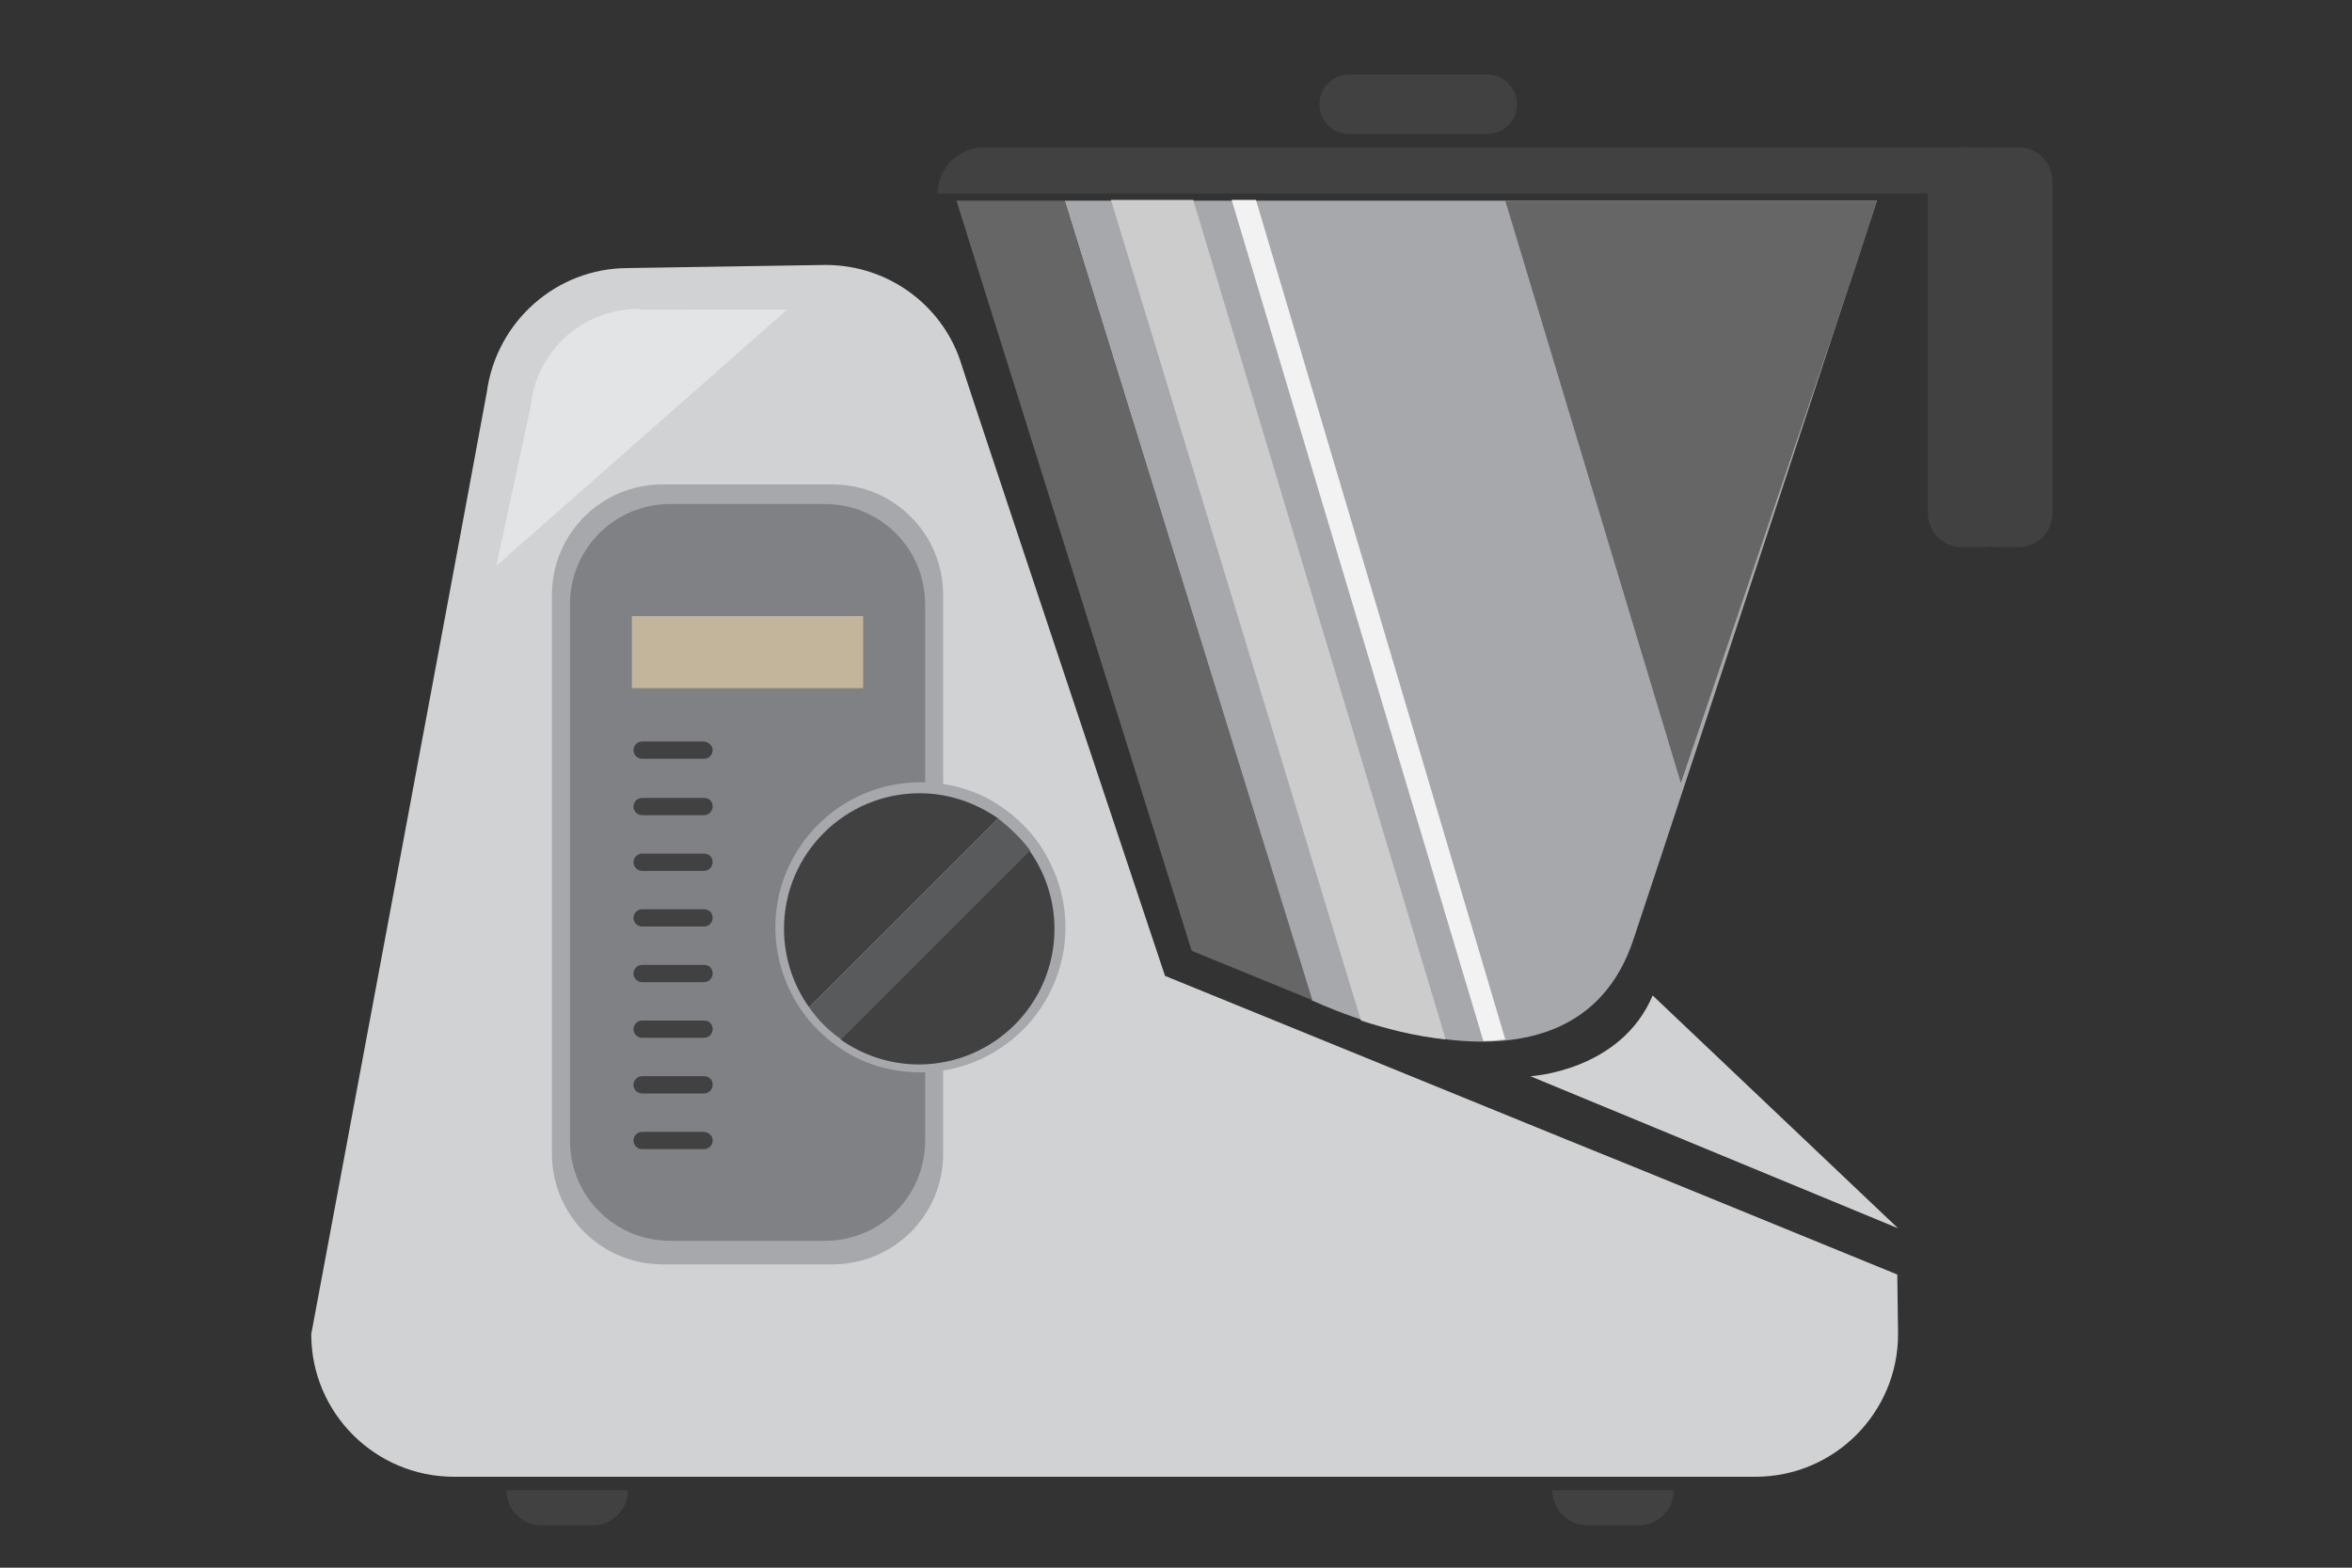 <?xml version="1.0" encoding="utf-8"?>
<!-- Generator: Adobe Illustrator 19.2.1, SVG Export Plug-In . SVG Version: 6.00 Build 0)  -->
<svg version="1.1" id="Layer_3" xmlns="http://www.w3.org/2000/svg" xmlns:xlink="http://www.w3.org/1999/xlink" x="0px" y="0px"
	 viewBox="0 0 300 200" style="enable-background:new 0 0 300 200;" xml:space="preserve">
<rect x="0" y="0" width="300" height="200" fill="#333333" stroke="none"/>
<style type="text/css">
	.st0{fill:#414142;}
	.st1{fill:#D1D2D3;}
	.st2{opacity:0.4;}
	.st3{fill:#FFFFFF;}
	.st4{fill:#A6A8AC;}
	.st5{fill:#666666;}
	.st6{fill:#808184;}
	.st7{fill:#595A5C;}
	.st8{fill:#C2B59B;}
	.st9{fill:#CCCCCC;}
	.st10{fill:#F2F2F2;}
</style>
<path class="st0" d="M213.5,190.1c0,2.5-2,4.5-4.5,4.5h-6.5c-2.5,0-4.5-2-4.5-4.5H213.5z"/>
<path class="st0" d="M80.1,190.1c0,2.5-2,4.5-4.5,4.5h-6.5c-2.5,0-4.5-2-4.5-4.5H80.1z"/>
<path class="st1" d="M242.1,170.2c0,10-8.1,18.2-18.2,18.2h-166c-10,0-18.2-8.1-18.2-18.2c0,0,22.3-119.4,22.4-120.2
	c1.2-8.9,8.8-15.8,18-15.8l25.2-0.4c8.2,0,15.2,5.4,17.4,12.9c0.5,1.7,25.9,77.8,25.9,77.8l51.5,21l10.6,4.3l31.3,12.8L242.1,170.2
	L242.1,170.2z"/>
<g class="st2">
	<path class="st3" d="M81.5,39.4c-7.2,0-13.1,5.4-13.8,12.4c-0.1,0.5-4.4,20.4-4.4,20.4l37.1-32.7H81.5V39.4z"/>
</g>
<g>
	<path class="st4" d="M239.4,25.6H135.8l31.5,102c0,0,33.3,16.1,41.1-7.9C216.4,95.7,239.4,25.6,239.4,25.6z"/>
	<polygon class="st5" points="122,25.6 152,121.3 167.4,127.6 135.8,25.6 	"/>
	<polygon class="st5" points="192,25.6 214.4,99.9 236.7,34 239.4,25.6 	"/>
</g>
<path class="st0" d="M256.1,24.7H119.6l0,0c0-3.2,2.6-5.9,5.9-5.9h124.8C253.5,18.9,256.1,21.5,256.1,24.7L256.1,24.7z"/>
<path class="st0" d="M193.5,13.3c0,2.1-1.7,3.8-3.8,3.8h-17.6c-2.1,0-3.8-1.7-3.8-3.8l0,0c0-2.1,1.7-3.8,3.8-3.8h17.6
	C191.7,9.5,193.5,11.2,193.5,13.3L193.5,13.3z"/>
<path class="st4" d="M120.3,147.2c0,7.8-6.3,14.1-14.1,14.1H84.5c-7.8,0-14.1-6.3-14.1-14.1V75.9c0-7.8,6.3-14.1,14.1-14.1h21.7
	c7.8,0,14.1,6.3,14.1,14.1C120.3,75.9,120.3,147.2,120.3,147.2z"/>
<path class="st6" d="M118,145.5c0,7.1-5.7,12.8-12.8,12.8H85.5c-7.1,0-12.8-5.7-12.8-12.8V77.1c0-7.1,5.7-12.8,12.8-12.8h19.7
	c7.1,0,12.8,5.7,12.8,12.8V145.5z"/>
<path class="st4" d="M132.5,107.6c-1.2-1.7-2.7-3.2-4.4-4.4c-3-2.2-6.7-3.4-10.7-3.4c-10.2,0-18.5,8.3-18.5,18.5
	c0,4,1.3,7.7,3.4,10.7c1.2,1.7,2.7,3.2,4.4,4.4c3,2.2,6.7,3.4,10.7,3.4c10.2,0,18.5-8.3,18.5-18.5
	C135.9,114.3,134.6,110.7,132.5,107.6z"/>
<g>
	<path class="st0" d="M107.2,132.6c2.8,2,6.3,3.2,10,3.2c9.5,0,17.3-7.7,17.3-17.3c0-3.7-1.2-7.2-3.2-10L107.2,132.6z"/>
	<path class="st0" d="M117.3,101.2c-9.5,0-17.3,7.7-17.3,17.3c0,3.7,1.2,7.2,3.2,10l24.1-24.1C124.4,102.4,121,101.2,117.3,101.2z"
		/>
	<path class="st7" d="M127.3,104.4l-24.1,24.1c1.1,1.6,2.5,3,4.1,4.1l24.1-24.1C130.2,106.9,128.8,105.6,127.3,104.4z"/>
</g>
<path class="st0" d="M90.9,95.7c0,0.6-0.5,1.1-1.1,1.1h-7.9c-0.6,0-1.1-0.5-1.1-1.1l0,0c0-0.6,0.5-1.1,1.1-1.1h7.9
	C90.5,94.7,90.9,95.2,90.9,95.7L90.9,95.7z"/>
<path class="st0" d="M90.9,102.9c0,0.6-0.5,1.1-1.1,1.1h-7.9c-0.6,0-1.1-0.5-1.1-1.1l0,0c0-0.6,0.5-1.1,1.1-1.1h7.9
	C90.5,101.8,90.9,102.3,90.9,102.9L90.9,102.9z"/>
<path class="st0" d="M90.9,110c0,0.6-0.5,1.1-1.1,1.1h-7.9c-0.6,0-1.1-0.5-1.1-1.1l0,0c0-0.6,0.5-1.1,1.1-1.1h7.9
	C90.5,108.9,90.9,109.4,90.9,110L90.9,110z"/>
<path class="st0" d="M90.9,117.1c0,0.6-0.5,1.1-1.1,1.1h-7.9c-0.6,0-1.1-0.5-1.1-1.1l0,0c0-0.6,0.5-1.1,1.1-1.1h7.9
	C90.5,116,90.9,116.5,90.9,117.1L90.9,117.1z"/>
<path class="st0" d="M90.9,124.2c0,0.6-0.5,1.1-1.1,1.1h-7.9c-0.6,0-1.1-0.5-1.1-1.1l0,0c0-0.6,0.5-1.1,1.1-1.1h7.9
	C90.5,123.1,90.9,123.6,90.9,124.2L90.9,124.2z"/>
<path class="st0" d="M90.9,131.3c0,0.6-0.5,1.1-1.1,1.1h-7.9c-0.6,0-1.1-0.5-1.1-1.1l0,0c0-0.6,0.5-1.1,1.1-1.1h7.9
	C90.5,130.2,90.9,130.7,90.9,131.3L90.9,131.3z"/>
<path class="st0" d="M90.9,138.4c0,0.6-0.5,1.1-1.1,1.1h-7.9c-0.6,0-1.1-0.5-1.1-1.1l0,0c0-0.6,0.5-1.1,1.1-1.1h7.9
	C90.5,137.3,90.9,137.8,90.9,138.4L90.9,138.4z"/>
<path class="st0" d="M90.9,145.5c0,0.6-0.5,1.1-1.1,1.1h-7.9c-0.6,0-1.1-0.5-1.1-1.1l0,0c0-0.6,0.5-1.1,1.1-1.1h7.9
	C90.5,144.5,90.9,144.9,90.9,145.5L90.9,145.5z"/>
<rect x="80.6" y="78.6" class="st8" width="29.5" height="9.2"/>
<path class="st0" d="M261.8,65.5c0,2.3-1.9,4.3-4.3,4.3h-2.8c-2.3,0-4.3-1.9-4.3-4.3V23.1c0-2.3,1.9-4.3,4.3-4.3h2.8
	c2.3,0,4.3,1.9,4.3,4.3V65.5z"/>
<path class="st0" d="M257.3,65.5c0,2.3-1.9,4.3-4.3,4.3h-2.8c-2.3,0-4.3-1.9-4.3-4.3V23.1c0-2.3,1.9-4.3,4.3-4.3h2.8
	c2.3,0,4.3,1.9,4.3,4.3V65.5z"/>
<path class="st1" d="M195.2,137.3c0,0,11.5-0.6,15.6-10.3l31.3,29.7L195.2,137.3z"/>
<path class="st9" d="M141.7,25.5l31.9,104.7c3.1,1,6.8,2,10.8,2.4L152.2,25.5H141.7z"/>
<path class="st10" d="M157.1,25.5l32.1,107.3c0.9,0,1.9-0.1,2.8-0.2L160.2,25.5H157.1z"/>
</svg>
